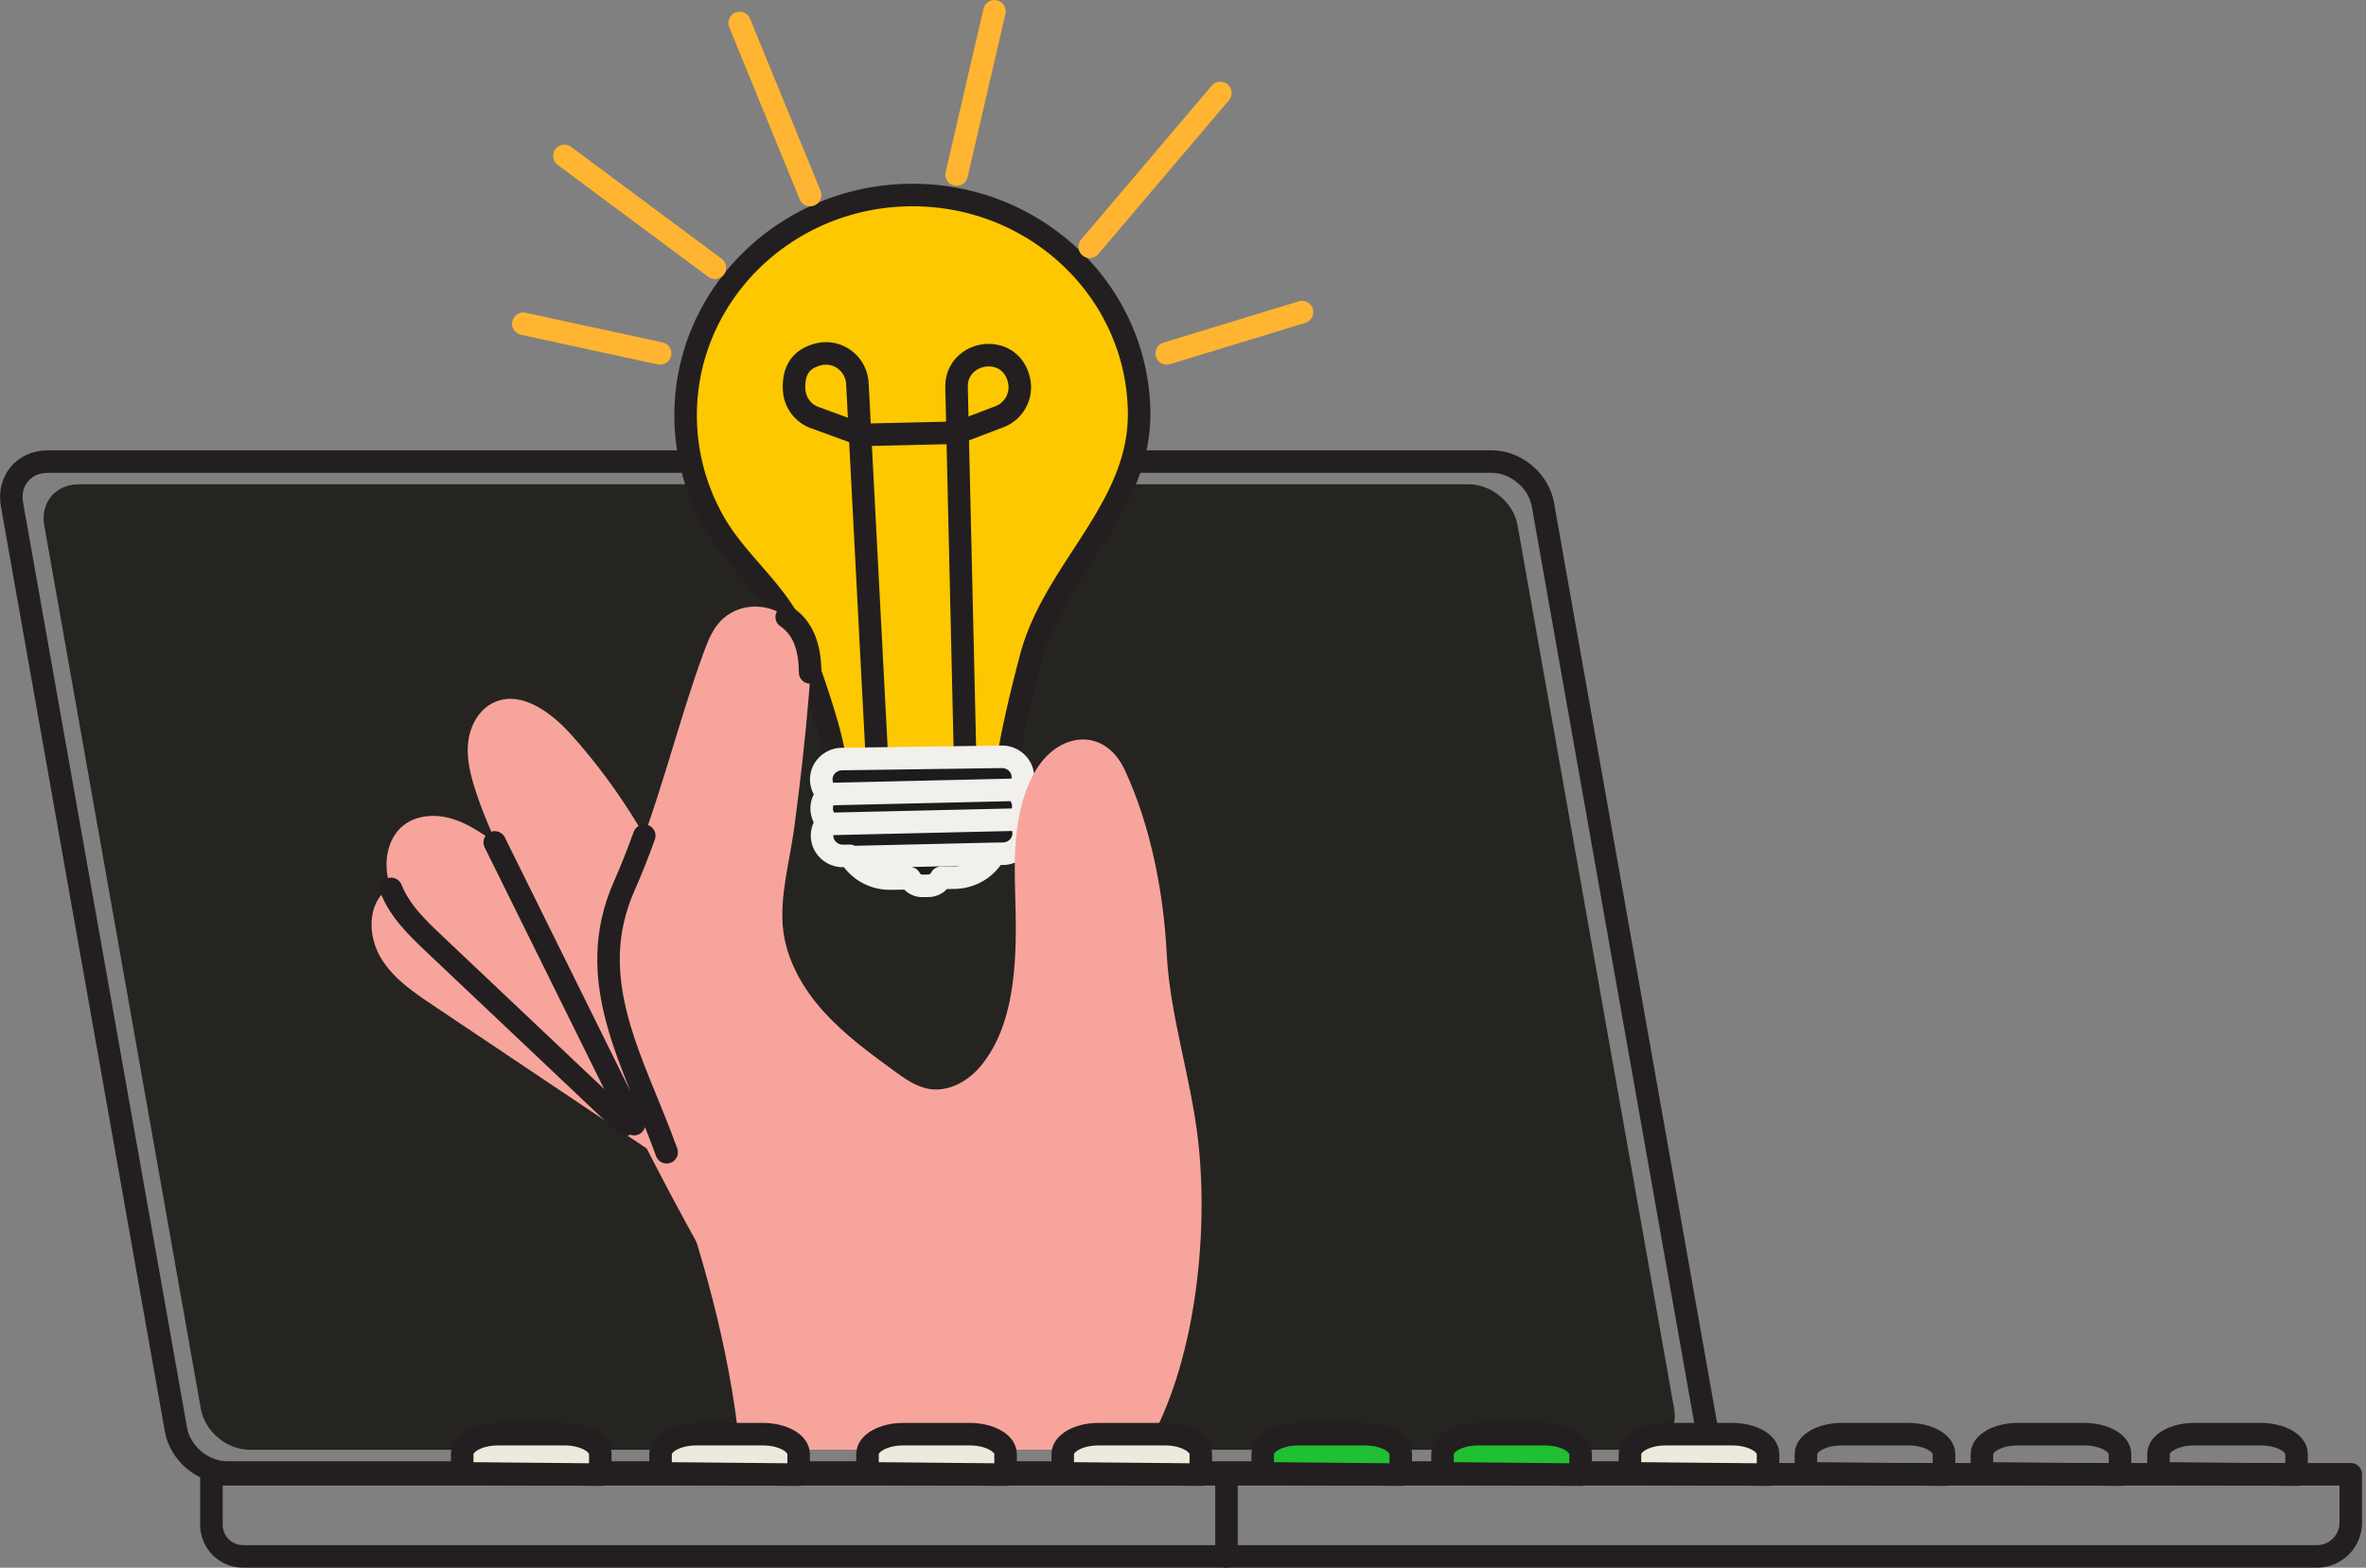 <svg width="418" height="277" fill="none" xmlns="http://www.w3.org/2000/svg"><rect width="100%" height="100%" fill="#808080" stroke="none"/><path d="M263.565 81.557H8.449c-4.237 0-7.073 3.387-6.331 7.569l2.323 13.112 26.645 150.371c.74 4.178 4.776 7.566 9.013 7.566h255.116c4.235 0 7.072-3.388 6.332-7.566l-26.645-150.371-2.323-13.112c-.742-4.182-4.777-7.57-9.014-7.57v0z" stroke="#231F20" stroke-width="3.98" stroke-linecap="round" stroke-linejoin="round"/><path d="M289.668 256.162H44.147c-4.08 0-7.958-3.234-8.664-7.225l-25.45-143.618-2.219-12.524c-.707-3.994 2.024-7.23 6.103-7.23h245.52c4.078 0 7.958 3.236 8.666 7.23l2.219 12.524 25.449 143.62c.706 3.99-2.027 7.225-6.104 7.225l.001-.002z" fill="#262421"/><path d="M37.354 260.488h377.95v8.556a5.96 5.96 0 01-5.96 5.956H42.94a5.587 5.587 0 01-5.586-5.582v-8.93z" stroke="#231F20" stroke-width="3.98" stroke-linecap="round" stroke-linejoin="round"/><path d="M122.063 208.164l-45.526-30.515c-3.478-2.33-7.068-4.776-9.225-8.364-2.158-3.586-2.445-8.661.485-11.649 2.027-2.068 5.168-2.722 8.042-2.365 2.874.356 5.554 1.596 8.156 2.865a240.22 240.22 0 0128.672 16.527l9.396 33.501z" fill="#F7A59C"/><path d="M201.246 72.81c-.299-21.486-18.478-38.654-40.6-38.346-22.123.309-39.815 17.976-39.515 39.461a38.091 38.091 0 005.43 19.047c4.198 6.986 11.365 12.169 14.428 20.054.745 1.915 9.521 24.763 5.622 24.817 5.404-.486 24.797-.099 31.805.504-2.176.031 3.366-20.911 3.868-22.702 4.286-15.279 19.196-25.98 18.961-42.835h.001z" fill="#FEC800"/><path d="M201.246 72.81c-.299-21.486-18.478-38.654-40.6-38.346-22.123.309-39.815 17.976-39.515 39.461a38.091 38.091 0 005.43 19.047c4.198 6.986 11.365 12.169 14.428 20.054.745 1.915 9.521 24.763 5.622 24.817 5.404-.486 24.797-.099 31.805.504-2.176.031 3.366-20.911 3.868-22.702 4.286-15.279 19.196-25.98 18.961-42.835h.001z" stroke="#231F20" stroke-width="3.98" stroke-linecap="round" stroke-linejoin="round"/><path d="M154.92 133.884l-3.449-66.142c-.183-3.504-3.53-6.002-6.928-5.119-2.718.707-4.439 2.464-4.245 6.247a5.562 5.562 0 003.993 5.035l8.013 2.937 16.874-.389-.185-7.975c-.147-6.407 8.965-7.99 10.874-1.874l.073.24a5.579 5.579 0 01-3.363 6.785l-7.401 2.824 1.343 58.108" stroke="#231F20" stroke-width="3.98" stroke-linecap="round" stroke-linejoin="round"/><path d="M180.786 142.4a3.525 3.525 0 01-.91 2.411 3.55 3.55 0 01.977 2.384c.028 1.986-1.607 3.62-3.652 3.648l-1.516.021c-1.343 2.469-3.993 4.166-7.067 4.21l-2.358.032a2.47 2.47 0 01-2.208 1.401l-1.058.016a2.472 2.472 0 01-2.247-1.339l-3.414.048c-3.074.043-5.771-1.581-7.182-4.011l-1.164.015a3.754 3.754 0 01-2.633-1.016 3.537 3.537 0 01-1.12-2.528 3.529 3.529 0 01.91-2.41 3.571 3.571 0 01-.705-1.082 3.508 3.508 0 01.805-3.886 3.645 3.645 0 01-.83-1.141 3.455 3.455 0 01-.318-1.412c-.028-1.985 1.607-3.618 3.653-3.646l28.213-.394c2.044-.028 3.725 1.558 3.751 3.544a3.535 3.535 0 01-1.076 2.585c.347.323.63.707.83 1.139.198.433.312.91.318 1.412l.001-.001z" fill="#1C1C1C"/><path d="M180.786 142.4a3.525 3.525 0 01-.91 2.411 3.55 3.55 0 01.977 2.384c.028 1.986-1.607 3.62-3.652 3.648l-1.516.021c-1.343 2.469-3.993 4.166-7.067 4.21l-2.358.032a2.47 2.47 0 01-2.208 1.401l-1.058.016a2.472 2.472 0 01-2.247-1.339l-3.414.048c-3.074.043-5.771-1.581-7.182-4.011l-1.164.015a3.754 3.754 0 01-2.633-1.016 3.537 3.537 0 01-1.12-2.528 3.529 3.529 0 01.91-2.41 3.571 3.571 0 01-.705-1.082 3.508 3.508 0 01.805-3.886 3.645 3.645 0 01-.83-1.141 3.455 3.455 0 01-.318-1.412c-.028-1.985 1.607-3.618 3.653-3.646l28.213-.394c2.044-.028 3.725 1.558 3.751 3.544a3.535 3.535 0 01-1.076 2.585c.347.323.63.707.83 1.139.198.433.312.91.318 1.412l.001-.001zm-34.541-2.086l33.387-.77m.245 5.267l-33.723.778m29.533 5.275l-25.531.589" stroke="#F2F0EB" stroke-width="3.98" stroke-linecap="round" stroke-linejoin="round"/><path d="M202.299 256.163h-71.565c-1.804-18.047-6.852-35.571-12.956-52.572-5.699-15.867-14.939-30.247-7.482-47.071 5.858-13.215 9.008-27.474 13.972-41.102.842-2.311 1.784-4.726 3.676-6.28 4.689-3.853 11.731-1.72 14.135 3.704 1.312 2.957 1.114 6.345.855 9.574-.645 7.989-1.559 15.944-2.626 23.888-.769 5.736-2.636 12.251-1.946 18.018.65 5.414 3.499 10.364 7.133 14.398 3.633 4.033 8.04 7.261 12.413 10.458 1.944 1.421 3.986 2.884 6.358 3.242 3.339.505 6.686-1.348 8.886-3.936 6.696-7.873 6.49-20.635 6.2-30.369-.221-7.38-.2-15.161 3.393-21.588 4.054-7.251 12.366-8.212 15.972-.468 4.561 9.794 6.856 21.617 7.405 32.404.56 11.063 4.323 22.042 5.567 33.22 1.876 16.851-.554 39.74-9.39 54.482v-.002z" fill="#F7A59C"/><path d="M116.621 204.504l-39.815-37.655c-3.041-2.877-6.174-5.885-7.703-9.781-1.531-3.894-.97-8.947 2.418-11.408 2.342-1.701 5.549-1.825 8.322-.995 2.775.83 5.211 2.497 7.566 4.182a240.013 240.013 0 0125.522 21.061l3.688 34.595.002.001z" fill="#F7A59C"/><path d="M110.478 198.695l-33.673-31.846c-3.041-2.876-6.174-5.885-7.703-9.781" stroke="#231F20" stroke-width="3.98" stroke-linecap="round" stroke-linejoin="round"/><path d="M126.302 225.192c-12.755-22.158-23.408-45.476-34.822-68.426-2.798-5.625-5.606-11.279-7.525-17.263-.875-2.727-1.566-5.591-1.228-8.435.336-2.844 1.876-5.684 4.465-6.916 4.825-2.297 10.204 1.721 13.764 5.704a106.102 106.102 0 0113.255 18.484l12.091 76.852z" fill="#F7A59C"/><path d="M117.778 203.592c-5.699-15.866-14.939-30.247-7.482-47.071 1.29-2.91 2.449-5.87 3.524-8.863m-26.411 1.189l24.615 49.776m31.099-79.815c-.012-4.689-1.391-7.952-4.136-9.787" stroke="#231F20" stroke-width="3.98" stroke-linecap="round" stroke-linejoin="round"/><path d="M116.621 62.444l-24.164-5.24m33.845-9.888L99.716 27.54m30.957-23.48l12.451 30.401M175.687 2l-6.672 28.838m23.5 12.772l23.089-27.191m-9.483 46.026l23.912-7.3" stroke="#FFB531" stroke-width="3.98" stroke-linecap="round" stroke-linejoin="round"/><path d="M405.735 260.558v-3.636c0-1.943-2.832-3.518-6.325-3.518h-11.745c-3.493 0-6.325 1.575-6.325 3.518v3.402l24.395.234v0zm-31.193 0v-3.636c0-1.943-2.832-3.518-6.325-3.518h-11.745c-3.493 0-6.325 1.575-6.325 3.518v3.402l24.395.234v0zm-31.092 0v-3.636c0-1.943-2.832-3.518-6.325-3.518H325.38c-3.493 0-6.325 1.575-6.325 3.518v3.402l24.395.234z" stroke="#231F20" stroke-width="3.98" stroke-linecap="round" stroke-linejoin="round"/><path d="M312.358 260.558v-3.636c0-1.943-2.832-3.518-6.324-3.518h-11.746c-3.492 0-6.324 1.575-6.324 3.518v3.402l24.394.234z" fill="#EDEADC"/><path d="M312.358 260.558v-3.636c0-1.943-2.832-3.518-6.324-3.518h-11.746c-3.492 0-6.324 1.575-6.324 3.518v3.402l24.394.234z" stroke="#231F20" stroke-width="3.98" stroke-linecap="round" stroke-linejoin="round"/><path d="M279.24 260.558v-3.636c0-1.943-2.832-3.518-6.325-3.518H261.17c-3.493 0-6.325 1.575-6.325 3.518v3.402l24.395.234z" fill="#2D67BF"/><path d="M279.24 260.558v-3.636c0-1.943-2.832-3.518-6.325-3.518H261.17c-3.493 0-6.325 1.575-6.325 3.518v3.402l24.395.234z" fill="#21BF34" stroke="#231F20" stroke-width="3.98" stroke-linecap="round" stroke-linejoin="round"/><path d="M247.471 260.558v-3.636c0-1.943-2.832-3.518-6.324-3.518h-11.746c-3.492 0-6.324 1.575-6.324 3.518v3.402l24.394.234z" fill="#2D67BF"/><path d="M247.471 260.558v-3.636c0-1.943-2.832-3.518-6.324-3.518h-11.746c-3.492 0-6.324 1.575-6.324 3.518v3.402l24.394.234z" fill="#21BF34" stroke="#231F20" stroke-width="3.98" stroke-linecap="round" stroke-linejoin="round"/><path d="M212.148 260.558v-3.636c0-1.943-2.832-3.518-6.324-3.518h-11.746c-3.492 0-6.324 1.575-6.324 3.518v3.402l24.394.234z" fill="#EDEADC"/><path d="M212.148 260.558v-3.636c0-1.943-2.832-3.518-6.324-3.518h-11.746c-3.492 0-6.324 1.575-6.324 3.518v3.402l24.394.234z" stroke="#231F20" stroke-width="3.98" stroke-linecap="round" stroke-linejoin="round"/><path d="M177.655 260.558v-3.636c0-1.943-2.832-3.518-6.325-3.518h-11.745c-3.493 0-6.325 1.575-6.325 3.518v3.402l24.395.234z" fill="#EDEADC"/><path d="M177.655 260.558v-3.636c0-1.943-2.832-3.518-6.325-3.518h-11.745c-3.493 0-6.325 1.575-6.325 3.518v3.402l24.395.234z" stroke="#231F20" stroke-width="3.98" stroke-linecap="round" stroke-linejoin="round"/><path d="M141.096 260.558v-3.636c0-1.943-2.832-3.518-6.324-3.518h-11.746c-3.492 0-6.324 1.575-6.324 3.518v3.402l24.394.234z" fill="#EDEADC"/><path d="M141.096 260.558v-3.636c0-1.943-2.832-3.518-6.324-3.518h-11.746c-3.492 0-6.324 1.575-6.324 3.518v3.402l24.394.234z" stroke="#231F20" stroke-width="3.98" stroke-linecap="round" stroke-linejoin="round"/><path d="M106.053 260.558v-3.636c0-1.943-2.832-3.518-6.325-3.518H87.983c-3.493 0-6.325 1.575-6.325 3.518v3.402l24.395.234z" fill="#EDEADC"/><path d="M106.053 260.558v-3.636c0-1.943-2.832-3.518-6.325-3.518H87.983c-3.493 0-6.325 1.575-6.325 3.518v3.402l24.395.234zm110.629 0v14.44" stroke="#231F20" stroke-width="3.98" stroke-linecap="round" stroke-linejoin="round"/></svg>